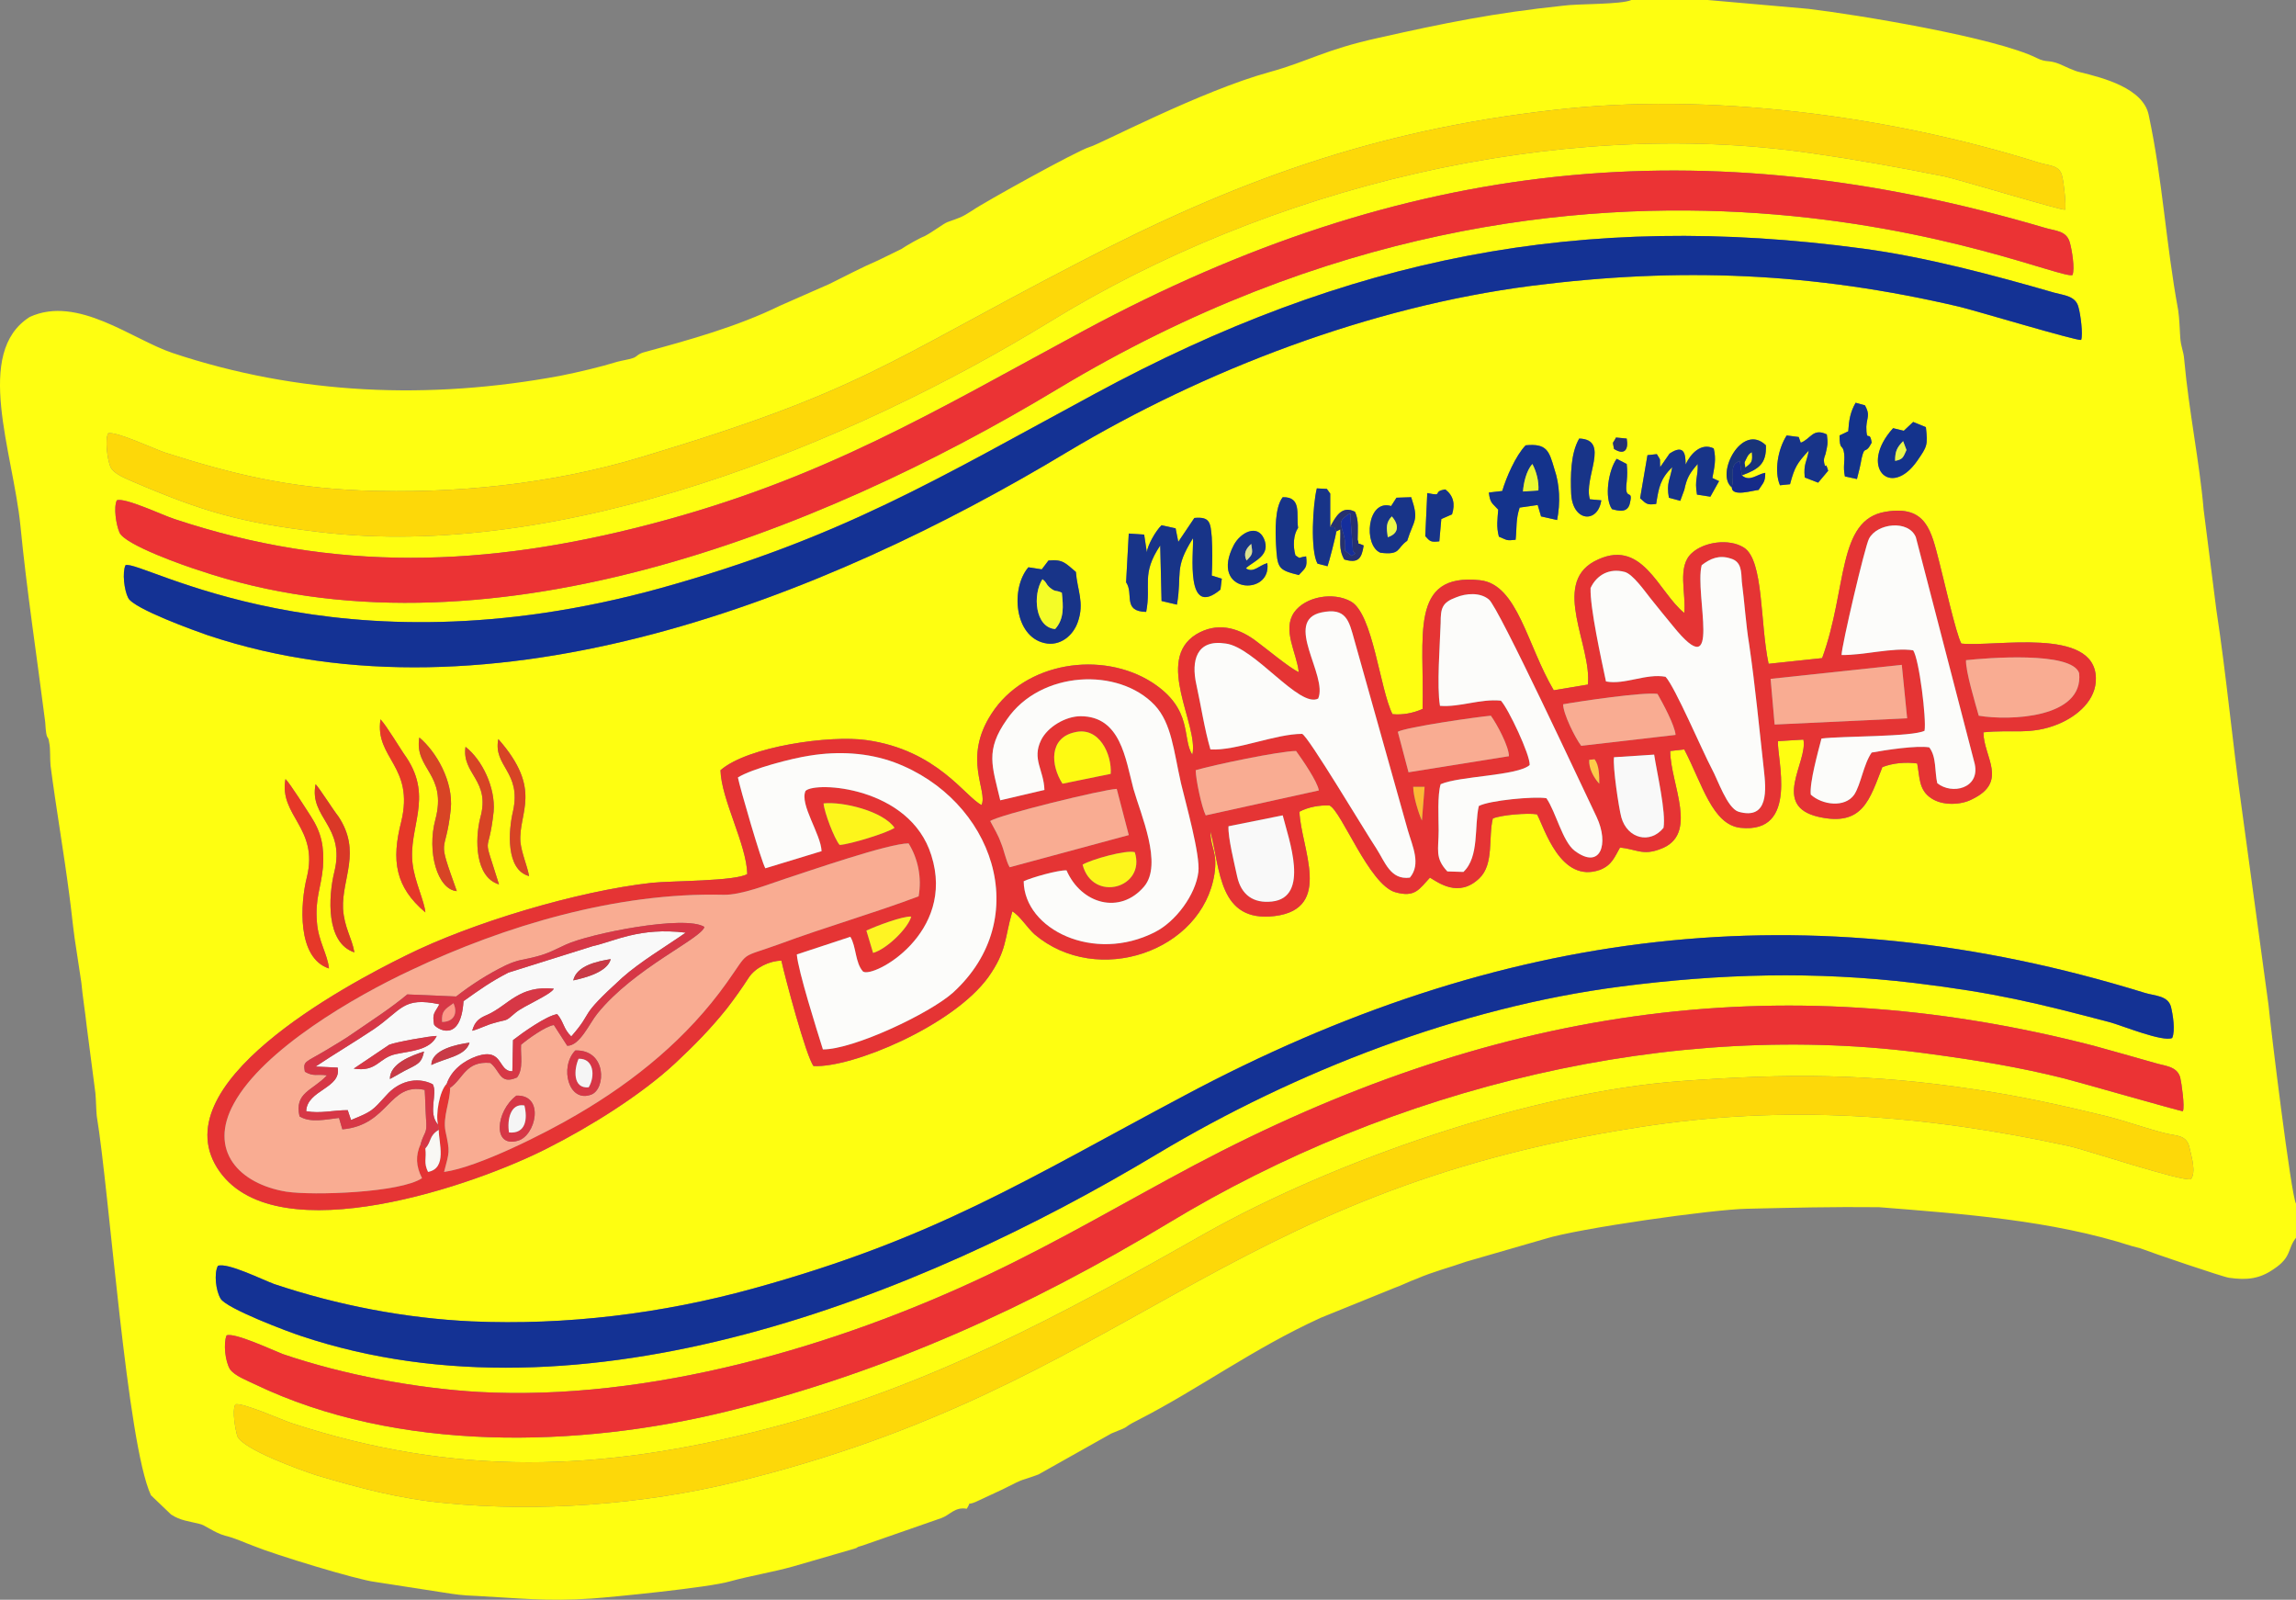 <?xml version="1.0" encoding="UTF-8"?> <svg xmlns="http://www.w3.org/2000/svg" xmlns:xlink="http://www.w3.org/1999/xlink" xmlns:xodm="http://www.corel.com/coreldraw/odm/2003" xml:space="preserve" width="443.589mm" height="309.043mm" version="1.1" style="shape-rendering:geometricPrecision; text-rendering:geometricPrecision; image-rendering:optimizeQuality; fill-rule:evenodd; clip-rule:evenodd" viewBox="0 0 9970.9 6946.62"><rect x="0" y="0" width="9970.9" height="6946.62" fill="#808080" stroke="none"/> <defs> <style type="text/css"> .fil4 {fill:#143294} .fil10 {fill:#14338C} .fil24 {fill:#152E9C} .fil20 {fill:#162B89} .fil9 {fill:#183488} .fil17 {fill:#193479} .fil19 {fill:#263170} .fil23 {fill:#C93A46} .fil8 {fill:#D73746} .fil14 {fill:#D84425} .fil13 {fill:#DA3827} .fil30 {fill:#DBE390} .fil1 {fill:#E53434} .fil11 {fill:#E63828} .fil3 {fill:#EB3334} .fil25 {fill:#EBF930} .fil28 {fill:#EBFA48} .fil16 {fill:#F4FC27} .fil22 {fill:whitesmoke} .fil5 {fill:#F9AC92} .fil21 {fill:#F9F8F4} .fil7 {fill:#F9F9F9} .fil6 {fill:#FCFCFA} .fil26 {fill:#FDB835} .fil2 {fill:#FDD809} .fil15 {fill:#FDF51B} .fil27 {fill:#FE9988} .fil29 {fill:#FECB49} .fil18 {fill:#FEF423} .fil12 {fill:#FEFA12} .fil0 {fill:#FEFE11} </style> </defs> <g id="Camada_x0020_1">  <g id="_2775054591520"> <path class="fil0" d="M1021.73 6098.48c26.16,-11.27 203.46,67.61 244.15,81.13 709.19,232.13 1339.91,214.1 2072.35,22.53 694.66,-180.29 1270.15,-491.3 1889.24,-842.88 566.77,-320.03 1424.19,-617.51 2072.35,-664.84 459.23,-33.81 816.73,-33.81 1275.96,36.06 188.92,27.04 380.75,69.86 566.77,114.94 90.1,22.54 174.39,54.09 264.49,76.63 49.41,11.27 90.1,6.76 101.73,63.1 8.72,40.57 29.07,103.67 5.81,135.22 -40.69,11.27 -450.51,-126.2 -531.89,-144.24 -624.9,-135.22 -1223.64,-182.55 -1865.99,-81.13 -1834.01,283.97 -2214.76,1124.59 -3926.7,1541.52 -398.19,96.91 -851.61,130.72 -1258.52,90.15 -194.74,-18.03 -372.04,-65.36 -560.96,-121.7 -55.22,-18.03 -316.81,-110.43 -340.06,-169.02 -8.72,-31.55 -23.25,-108.18 -8.72,-137.47zm4615.55 -3806.48c-20.34,29.3 -23.25,78.88 -11.63,119.45 26.16,18.03 8.72,9.02 46.5,4.51 5.82,49.58 -2.91,49.58 -31.97,81.13 -90.1,-22.53 -93.01,-29.3 -98.82,-132.97 -2.91,-58.6 -5.81,-160.01 29.07,-205.09 84.29,-2.25 58.13,76.63 66.85,132.97zm284.84 76.63c-8.72,56.34 -23.25,78.88 -84.29,60.85 -26.16,-45.07 -14.53,-81.13 -17.44,-130.71l-17.44 9.01c0,13.52 -31.97,135.22 -37.79,151l-43.6 -11.27c-31.97,-56.34 -20.34,-259.17 -2.91,-326.78l43.6 2.25 14.53 20.28 0 144.24c23.25,-42.82 49.41,-94.66 107.54,-65.36 17.44,36.06 11.63,78.88 11.63,121.7 11.63,27.05 -14.53,6.76 26.16,24.79zm206.36 -209.59c34.88,103.67 11.63,96.91 -17.44,189.31 -46.5,31.55 -26.16,63.1 -116.26,51.83 -75.57,-31.55 -58.13,-234.38 46.5,-202.83l23.25 -36.06 63.94 -2.25zm61.04 169.03l8.72 -187.06c75.57,15.78 17.44,-6.76 78.47,-15.77 34.88,27.04 43.6,63.1 29.06,108.17l-46.5 20.28 -8.72 96.91c-37.79,4.5 -40.69,0 -61.04,-22.54zm-1145.17 281.71l-5.82 -241.14c-84.29,126.21 -37.79,169.03 -61.04,288.47 -104.63,-2.25 -52.32,-78.88 -87.19,-128.46l11.63 -211.84 66.85 4.51 11.63 76.62c2.91,-29.3 37.79,-92.4 63.94,-117.19l61.03 13.52 11.63 58.6 69.76 -103.67c69.76,-6.76 69.76,22.54 75.57,83.39 2.91,54.09 2.91,108.18 0,166.77l43.6 13.52 -5.81 47.32c-154.05,128.46 -116.26,-157.76 -119.17,-223.11 -84.29,132.97 -46.5,151 -69.76,288.47l-66.85 -15.78zm2534.48 -579.2c31.97,-22.54 31.97,-29.3 29.07,-67.61 -2.91,4.5 -11.63,2.25 -23.26,27.04 -14.53,27.04 -5.81,18.03 -5.81,40.57zm-209.27 117.19c-11.63,-67.61 5.81,-76.63 2.91,-132.97 -34.88,40.57 -46.5,58.6 -58.13,112.69l-17.44 47.32 -49.41 -13.52c-11.63,-65.35 5.81,-78.88 14.53,-132.97 -52.31,51.84 -58.13,87.9 -69.76,160.02 -37.79,4.5 -40.69,2.25 -69.76,-24.79l31.97 -187.06 40.69 -4.51c20.34,33.8 11.63,13.52 14.53,56.34l40.69 -58.6c63.94,-42.82 69.76,2.25 69.76,47.33 20.35,-45.07 66.85,-96.91 122.07,-69.86 11.63,47.33 2.91,81.13 -5.81,128.46l29.07 13.52 -37.79 67.61 -58.13 -9.02zm299.37 -214.1c2.91,81.13 -31.97,103.67 -104.63,130.71 34.88,29.3 63.94,-4.51 101.73,-11.27 0,40.57 -8.72,42.82 -29.07,74.37 -26.16,2.25 -116.26,31.55 -116.26,-11.27 -72.66,-56.34 43.6,-283.97 148.23,-182.55zm61.04 173.53c-26.16,-60.85 -8.72,-157.76 29.07,-216.35l52.31 6.76 8.72 24.79c43.6,-15.78 52.32,-65.36 113.35,-36.06 5.82,40.57 2.91,47.33 -5.81,85.64 -5.82,15.77 -8.72,22.54 -5.82,38.31 8.72,36.06 2.91,-15.77 17.44,33.81l-43.6 51.84 -58.13 -22.54c-5.82,-60.85 8.72,-65.36 17.44,-117.19 -49.41,54.09 -61.04,69.86 -81.39,146.49l-43.6 4.51zm-6746.03 3691.54c34.87,-13.52 197.64,63.1 244.15,81.13 264.49,90.15 578.4,148.74 851.61,164.52 738.26,40.57 1552.08,-196.07 2211.86,-509.33 313.91,-148.74 590.02,-313.26 895.21,-475.53 1273.05,-673.85 2519.95,-876.68 3906.36,-518.35 90.1,24.79 177.29,49.58 264.49,74.37 43.6,13.52 95.92,13.52 110.44,63.1 5.82,24.79 20.35,126.2 11.63,146.49 -5.82,2.25 -459.23,-128.46 -514.46,-141.98 -197.64,-49.58 -377.85,-78.88 -578.4,-105.92 -1127.73,-157.76 -2342.65,146.49 -3310.52,732.45 -604.56,365.1 -1229.46,649.06 -1915.39,818.09 -648.15,160.01 -1435.82,180.29 -2054.91,-117.19 -31.97,-15.77 -87.2,-36.06 -107.54,-65.36 -20.34,-33.8 -29.06,-110.43 -14.53,-146.49zm-37.79 -302c40.69,-15.77 194.73,60.85 244.15,78.88 276.12,92.4 569.68,148.74 857.42,162.27 409.82,18.03 828.36,-33.8 1220.74,-141.98 793.48,-218.61 1182.95,-471.02 1874.7,-838.37 1368.97,-730.2 2705.97,-899.22 4170.85,-446.23 43.6,13.52 98.82,11.27 113.35,58.6 8.72,33.81 20.34,105.92 5.82,137.47 -40.69,18.03 -212.18,-51.83 -267.4,-67.61 -325.53,-85.64 -499.92,-128.46 -851.61,-171.28 -433.07,-51.84 -845.8,-40.57 -1278.87,15.77 -694.66,90.15 -1409.66,367.35 -2008.4,725.69 -1043.44,626.53 -2496.7,1201.21 -3720.34,791.05 -49.41,-15.78 -325.53,-119.45 -348.78,-162.27 -20.34,-33.81 -29.07,-108.18 -11.63,-141.99zm523.17 -1951.69c101.73,153.25 14.53,268.19 20.35,401.15 5.81,83.39 37.78,123.95 49.41,189.31 -124.98,-40.57 -113.35,-243.4 -87.19,-349.32 49.41,-200.58 -110.45,-234.38 -81.38,-380.87 17.44,18.03 75.57,110.43 98.82,139.73zm-66.85 220.86c-8.72,92.4 -34.88,135.22 -26.16,238.89 5.82,81.13 46.5,139.73 52.32,200.58 -139.51,-45.07 -124.98,-281.71 -95.92,-396.65 52.31,-214.1 -122.07,-265.94 -93.01,-425.95 20.34,20.28 90.1,130.71 110.44,162.27 46.5,72.12 58.13,132.97 52.32,220.86zm619.09 -522.86c72.66,56.34 130.79,178.04 122.07,281.71 -23.25,211.85 -52.31,72.12 23.25,315.52 -104.63,-31.55 -104.63,-196.07 -81.38,-288.47 46.5,-164.52 -81.38,-189.31 -63.94,-308.76zm-200.55 -40.57c72.66,60.85 148.23,189.31 136.61,311.01 -23.25,214.1 -63.94,103.67 26.16,356.08 -84.29,-6.76 -130.79,-171.28 -93.01,-311.01 52.32,-198.32 -93,-218.61 -69.76,-356.08zm342.97 6.76c194.74,220.86 87.2,317.77 95.92,446.23 5.81,51.84 29.07,101.42 37.78,148.74 -101.73,-27.04 -90.1,-196.07 -69.76,-281.71 37.79,-171.28 -87.2,-193.82 -63.94,-313.26zm-511.55 -85.64c29.06,31.55 84.29,126.21 113.35,166.77 116.26,175.79 5.82,304.25 26.16,462 8.72,74.37 52.32,164.52 55.22,209.6 -130.79,-110.43 -148.23,-225.37 -104.63,-394.4 58.13,-241.14 -116.26,-274.95 -90.1,-443.98zm2900.7 -689.63c63.94,-6.76 75.57,13.52 119.17,49.58 5.82,78.88 37.79,132.97 8.72,216.35 -20.34,60.85 -78.47,108.18 -145.32,92.4 -130.79,-29.3 -148.23,-236.63 -69.76,-329.03l58.13 9.01 29.06 -38.31zm3359.94 423.69c110.45,-301.99 63.94,-601.73 276.12,-635.54 177.3,-29.3 197.64,83.39 232.52,218.61 17.44,65.36 72.66,313.26 95.91,353.83 145.33,15.78 578.4,-74.37 584.21,148.75 2.9,96.91 -81.38,166.77 -162.77,200.58 -119.16,49.58 -203.45,22.54 -325.53,36.06 0,105.92 110.45,214.1 -49.41,290.73 -46.5,24.79 -127.89,29.3 -177.3,-4.51 -55.22,-36.06 -49.41,-92.4 -61.03,-151 -49.41,-6.76 -104.63,-2.25 -151.14,15.78 -55.23,139.73 -84.29,259.17 -276.12,216.35 -209.27,-47.32 -46.5,-238.89 -66.85,-335.8l-110.44 6.76c-5.82,72.12 93.01,403.41 -162.76,376.36 -122.07,-13.52 -165.67,-189.31 -244.15,-340.31l-61.04 6.76c0,141.98 127.89,365.1 -43.6,425.95 -75.57,29.3 -104.63,0 -174.39,-6.76 -23.25,40.57 -34.88,76.63 -87.19,96.91 -171.49,60.85 -241.24,-182.55 -273.21,-241.14 -40.69,-6.76 -154.05,2.25 -191.83,18.03 -20.34,78.88 5.81,198.32 -58.13,259.17 -90.1,87.9 -180.2,18.03 -215.08,-2.25 -46.5,49.58 -63.94,87.89 -151.14,63.1 -113.35,-33.8 -232.52,-351.57 -284.84,-376.36 -43.6,-2.25 -93.01,6.76 -130.79,27.05 5.81,155.5 148.23,421.44 -107.54,452.99 -244.15,29.3 -235.43,-202.83 -279.03,-367.35 0,72.12 31.97,87.9 17.44,184.8 -52.31,335.8 -508.64,493.56 -781.86,261.43 -31.97,-29.3 -63.94,-81.14 -95.92,-99.16 -34.87,121.7 -23.25,171.28 -104.63,286.22 -154.04,211.85 -592.93,394.4 -758.6,385.38 -31.97,-40.57 -124.98,-389.88 -139.51,-457.5 -49.41,0 -113.36,29.3 -142.42,74.37 -29.07,45.07 -61.04,90.15 -95.92,135.22 -72.66,90.15 -139.51,157.76 -223.8,236.64 -148.23,137.47 -369.13,274.95 -552.24,367.35 -311,160.01 -1168.42,457.5 -1424.19,103.67 -270.31,-376.36 546.42,-811.33 808.01,-939.79 284.84,-141.98 744.07,-279.46 1066.69,-315.52 87.19,-9.01 366.22,-6.76 415.63,-38.31 -2.91,-128.46 -113.36,-324.53 -116.26,-450.74 119.17,-103.67 476.67,-153.25 633.62,-130.71 308.09,42.82 430.17,247.91 499.92,281.71 29.06,-60.85 -84.29,-200.58 43.6,-396.65 145.33,-225.37 479.57,-274.95 697.57,-135.22 180.2,117.19 127.89,243.4 174.39,313.26 29.07,-128.46 -165.67,-410.17 17.44,-522.86 87.19,-51.83 174.39,-31.55 252.87,24.79 43.6,31.55 154.05,123.95 191.83,139.73 -8.72,-83.39 -72.66,-182.55 -20.34,-259.18 49.41,-69.86 171.48,-90.15 247.05,-47.32 95.91,54.09 124.98,378.62 180.2,489.05 43.6,4.51 90.1,-4.51 130.79,-22.54 8.72,-313.26 -61.04,-592.72 249.96,-558.91 162.76,18.03 203.46,281.71 319.72,477.78l148.23 -24.79c17.44,-166.77 -156.95,-432.71 26.16,-534.12 209.27,-112.68 279.03,132.97 392.38,223.11 8.72,-85.64 -31.97,-200.58 31.97,-259.17 52.32,-49.58 162.76,-65.36 226.71,-24.79 87.19,54.09 69.75,329.04 107.54,504.83l232.52 -24.79zm-2409.51 -412.43c20.35,146.49 -255.77,132.97 -145.32,-78.88 29.06,-54.09 101.73,-92.4 130.79,-27.04 31.97,74.37 -46.5,96.91 -78.47,128.46 31.97,22.54 58.13,-13.52 93,-22.54zm1020.19 -313.26c17.44,-58.6 58.13,-153.25 101.73,-198.32 93.01,-9.02 101.73,24.79 124.98,103.67 23.26,67.61 26.16,146.49 11.63,220.86l-69.76 -15.78 -14.53 -49.58 -78.48 11.27c-17.44,54.09 -11.63,85.64 -17.44,139.73 -40.69,4.51 -34.88,2.25 -72.66,-13.52 -11.63,-45.07 -5.82,-74.37 -2.91,-117.19 -26.16,-29.3 -34.88,-27.04 -40.69,-74.37l58.13 -6.76zm476.67 78.88c-34.88,-49.58 -14.53,-171.28 20.35,-218.61l43.6 22.54c2.91,29.3 2.91,45.07 0,76.62 -11.63,90.15 29.06,27.04 14.53,90.15 -8.72,49.58 -52.32,36.06 -78.48,29.3zm-46.5 -38.31c-14.53,101.42 -124.98,94.66 -130.79,-29.3 -2.9,-76.63 -2.9,-173.53 34.88,-238.89 136.6,4.51 17.44,171.28 46.5,263.69l49.41 4.5zm63.94 -272.69l46.5 4.5c8.72,47.33 -8.72,74.37 -55.23,45.08 -5.81,-38.31 -8.72,-15.77 8.72,-49.58zm1008.56 -27.05c2.91,-47.33 8.72,-83.38 31.97,-123.95l40.69 11.27c23.25,42.82 8.72,49.58 5.81,92.4 0,76.63 14.53,9.02 23.26,69.87 -29.07,56.34 -29.07,6.76 -43.6,67.61 -5.81,33.81 -11.63,56.34 -20.34,90.15l-52.32 -11.27c-8.72,-42.82 0,-60.85 -2.91,-96.91 -5.81,-49.58 -20.34,-9.01 -20.34,-81.13l37.79 -18.03zm281.93 -40.57l55.23 22.54c8.72,78.88 5.81,83.39 -37.79,146.49 -116.26,166.77 -255.77,24.79 -104.63,-141.98l46.5 11.27 40.69 -38.32zm-7763.31 622.02c66.85,-27.05 901.02,493.55 2325.21,99.16 784.76,-218.61 1194.58,-471.02 1883.42,-842.88 1098.66,-594.97 2115.95,-795.55 3336.68,-631.03 270.3,36.06 566.77,114.94 831.26,191.56 40.69,11.27 93.01,13.52 104.63,63.1 8.72,29.3 20.34,117.19 11.63,141.98 -20.34,4.51 -462.14,-128.46 -528.99,-144.24 -633.62,-148.74 -1214.92,-173.53 -1863.08,-90.15 -694.65,90.15 -1412.56,362.85 -2011.31,721.18 -1052.16,633.29 -2496.69,1207.97 -3731.97,795.55 -52.31,-18.03 -322.62,-114.94 -345.88,-162.27 -17.44,-33.81 -26.16,-110.43 -11.63,-141.98zm-37.79 -281.71c34.88,-13.52 200.55,65.36 249.96,81.13 697.56,232.13 1351.53,209.59 2066.53,22.54 749.88,-196.07 1223.64,-484.54 1883.42,-840.63 1395.13,-750.48 2691.44,-883.44 4173.76,-446.23 43.6,13.52 93.01,11.27 107.54,63.1 8.72,29.3 23.25,114.94 11.63,141.98 -90.1,29.3 -2072.35,-910.49 -4409.19,495.81 -1043.44,628.78 -2502.51,1201.22 -3726.16,786.54 -58.13,-18.03 -322.62,-110.43 -345.88,-164.52 -14.53,-33.8 -26.16,-108.18 -11.63,-139.73zm-37.79 -290.72c31.97,-11.27 200.55,67.61 247.05,83.38 296.47,94.66 531.89,151 851.61,164.52 404.01,15.78 825.45,-27.04 1214.93,-144.24 967.87,-290.72 1060.88,-410.17 1892.14,-840.62 685.94,-358.34 1293.4,-579.2 2069.44,-667.09 671.4,-78.88 1453.26,22.54 2107.22,227.62 46.5,15.77 95.92,9.01 104.63,65.35 5.82,20.28 17.44,123.95 11.63,139.73 -14.53,4.5 -459.23,-130.71 -523.18,-144.24 -203.45,-40.57 -377.85,-72.12 -581.3,-101.42 -1107.38,-160.02 -2360.09,150.99 -3304.71,732.45 -871.96,534.12 -2121.76,1041.2 -3173.92,912.74 -340.06,-40.57 -502.83,-87.9 -808.01,-218.61 -29.06,-13.52 -87.2,-33.81 -98.82,-67.61 -11.62,-31.55 -23.25,-112.69 -8.72,-141.98zm-380.75 401.15c27.49,282.47 71.72,569.69 107.54,851.89 5.82,94.66 11.63,47.33 17.44,90.15 5.82,24.79 2.91,72.12 5.82,99.16 24.3,187.33 57.54,376.3 81.38,561.17 8.72,63.1 14.53,126.21 23.26,189.31l29.06 191.56c5.82,63.1 17.44,132.97 23.25,189.31l37.79 290.73c2.91,31.55 2.91,65.36 5.81,99.16 55.36,333.85 130.84,1422.18 235.43,1647.44l87.2 83.39c40.69,27.04 78.47,29.3 122.07,40.57 26.16,4.5 63.94,38.31 113.35,51.83 46.5,11.27 81.38,29.3 124.98,45.07 87.2,36.06 447.61,146.49 526.08,155.51l290.66 45.07c58.13,9.01 84.29,13.52 151.14,15.77 171.49,9.01 305.18,24.79 499.92,11.27 93.01,-6.76 505.74,-47.33 598.74,-74.37 90.1,-24.79 188.92,-40.57 276.12,-65.36l264.49 -76.63c23.25,-6.76 0,-4.5 34.88,-13.52l342.97 -119.44c37.79,-13.52 58.13,-49.58 110.44,-40.57 23.25,-38.31 -5.81,-11.27 37.79,-29.3l116.26 -54.09c110.45,-56.34 72.66,-33.8 156.95,-65.36l316.81 -178.04c101.73,-40.57 31.97,-15.77 116.26,-58.6 264.49,-135.22 497.02,-308.76 793.48,-443.98l316.81 -128.46c37.78,-13.52 66.85,-29.3 98.82,-40.57 72.66,-31.55 145.33,-49.58 215.08,-74.37l342.97 -99.16c142.42,-45.08 729.54,-128.46 877.77,-130.72 194.73,-4.51 374.94,-9.01 572.58,-6.76 363.71,28.93 750.94,56.67 1098.66,169.03 8.72,2.25 26.16,6.76 34.88,9.02 52.53,20.36 360.7,125.19 386.57,128.46 78.47,11.27 133.7,4.51 194.73,-38.31 78.48,-51.84 58.13,-87.89 95.92,-135.22l0 -148.74c-20.35,-29.3 -110.45,-766.25 -119.17,-860.91l-116.26 -854.15c-40.69,-288.47 -66.85,-579.2 -110.45,-863.16l-55.22 -434.96c-17.44,-205.09 -63.94,-425.95 -84.29,-651.32 -2.91,-40.57 -14.53,-51.84 -17.44,-99.16 -2.9,-40.57 -2.9,-74.37 -8.72,-114.94 -55.22,-301.99 -66.85,-561.17 -127.89,-847.38 -23.25,-117.19 -197.64,-162.27 -299.37,-187.06 -23.25,-4.5 -63.94,-24.79 -90.1,-36.06 -46.5,-18.03 -55.22,-4.51 -95.91,-24.79 -180.2,-90.15 -784.76,-189.31 -994.03,-214.1l-435.98 -38.31 -5.81 0 -325.53 0c-43.6,20.28 -235.43,15.77 -296.46,24.79 -299.37,31.55 -511.55,74.37 -802.2,139.73 -235.43,51.84 -302.28,101.42 -473.76,148.74 -296.46,81.13 -741.16,315.52 -778.95,324.53 -55.22,15.78 -467.95,245.65 -508.64,274.95 -52.31,33.8 -55.22,31.55 -110.44,51.83 -17.44,6.76 -63.94,42.82 -98.82,60.85 -23.25,9.02 -78.47,40.57 -101.73,56.34l-101.73 49.58c-63.94,27.04 -145.33,69.86 -209.27,101.42l-215.08 94.66c-188.92,92.4 -395.29,148.74 -592.93,202.83 -29.07,9.01 -26.16,18.03 -46.5,24.79 -20.35,6.76 -40.69,9.02 -66.85,15.77 -72.66,22.54 -168.58,45.07 -247.05,60.85 -569.68,105.92 -1139.35,83.39 -1685.78,-99.16 -174.39,-58.6 -411.61,-251.65 -619.38,-156.14 -244.43,155.09 -72.78,584.65 -40.4,906.62z"></path> <path class="fil1" d="M3791.64 4137.77l-29.06 -96.91c43.6,-20.28 156.95,-63.1 194.74,-60.85 -14.53,51.84 -107.54,141.98 -165.67,157.76zm-1836.92 585.96l-14.53 -18.03c-31.97,31.55 -49.41,135.22 -37.79,178.04l2.91 22.54c0,56.34 37.79,166.77 -46.5,182.55 -20.34,-42.82 -5.81,-56.34 -11.63,-101.42l-20.34 -20.28c-23.25,51.83 -20.35,96.91 5.81,148.74 -93.01,63.1 -470.86,76.62 -590.02,58.6 -203.46,-33.8 -340.06,-178.04 -226.71,-383.13 127.89,-234.38 523.17,-464.26 770.23,-579.2 404.01,-191.56 892.3,-338.05 1354.44,-326.78 78.47,2.25 194.74,-45.07 270.3,-69.86 104.64,-33.81 447.61,-153.25 534.8,-153.25 40.69,65.36 58.13,148.74 43.6,229.88 -197.64,74.37 -404.01,132.97 -604.55,207.34 -180.2,65.36 -124.98,22.54 -229.62,169.03 -168.58,236.64 -395.29,423.69 -651.06,572.44 -133.7,78.88 -427.26,227.62 -575.49,247.91 23.25,-90.15 26.16,-83.39 5.81,-178.04 -11.63,-63.1 20.34,-126.21 20.34,-187.06zm2746.66 -969.08c37.79,-22.54 188.92,-65.36 226.71,-54.09 49.41,155.5 -183.11,220.86 -226.71,54.09zm869.05 -214.1c26.16,103.67 119.17,356.08 -46.5,374.11 -81.38,9.02 -133.7,-29.3 -151.14,-108.18 -11.63,-54.09 -40.69,-171.28 -37.79,-218.61l235.43 -47.33zm-1270.15 24.79c37.79,-27.05 491.2,-137.47 549.33,-139.73l52.32 200.58 -517.36 139.73c-17.44,-31.55 -23.25,-72.12 -37.79,-105.92 -11.63,-33.8 -29.07,-60.85 -46.5,-94.65zm-653.97 103.67c-23.25,-27.05 -66.85,-141.98 -69.76,-180.29 84.29,-9.02 258.68,33.8 308.09,105.92 -31.97,22.54 -194.74,72.12 -238.33,74.37zm2528.67 -105.92c-14.53,-31.55 -37.79,-105.92 -37.79,-146.49l49.41 0 -11.63 146.49zm-982.4 -218.61c75.57,-22.54 366.22,-83.39 435.98,-83.39 26.16,36.06 93.01,132.97 98.82,171.28l-491.2 108.18c-17.44,-33.8 -43.6,-157.76 -43.6,-196.07zm-1988.06 31.55c61.04,-38.31 235.43,-83.39 311,-94.65 124.98,-20.28 252.87,-13.52 369.13,29.3 427.26,160.01 610.37,676.11 252.87,1000.64 -101.73,90.15 -430.16,245.65 -563.87,245.65 -26.16,-83.39 -107.54,-340.31 -113.36,-412.43l232.52 -76.62c26.16,42.82 20.35,112.68 55.22,151 46.5,29.3 404.01,-166.77 296.47,-504.83 -93.01,-299.74 -505.74,-322.28 -546.43,-279.46 -26.16,58.6 66.85,187.06 69.76,261.43l-244.15 74.37c-17.44,-29.3 -110.45,-349.32 -119.17,-394.4zm3979.02 -99.16c11.63,76.62 52.32,250.16 40.69,317.77 -58.13,72.12 -156.95,47.33 -183.11,-45.07 -11.63,-42.82 -37.79,-220.86 -31.97,-261.43l174.39 -11.27zm-258.68 20.28c20.35,27.05 20.35,72.12 20.35,105.92 -23.25,-24.79 -46.5,-67.61 -43.6,-103.67l23.25 -2.25zm-2310.68 105.92c-52.32,-81.13 -58.13,-198.32 52.32,-223.11 107.54,-27.05 162.77,96.91 156.95,180.29l-209.27 42.82zm1456.17 -225.37c34.88,-20.28 348.78,-65.36 404.01,-69.86 26.16,36.06 78.48,132.97 78.48,175.79l-435.98 69.86 -46.5 -175.79zm-1726.47 297.49c-34.88,-148.74 -66.85,-216.35 29.06,-351.58 145.33,-211.85 485.39,-227.62 642.34,-60.85 72.66,78.88 81.38,196.07 113.35,338.05 20.34,85.64 84.29,311.01 75.57,385.38 -11.63,99.16 -98.82,216.36 -188.92,261.43 -264.49,135.22 -566.77,-11.27 -569.68,-220.86 31.97,-15.78 151.14,-49.58 186.02,-47.33 63.94,146.49 232.52,193.82 337.16,69.87 81.38,-96.91 -14.53,-311.01 -46.5,-423.69 -34.88,-130.71 -55.22,-315.52 -229.62,-315.52 -63.94,0 -142.42,45.07 -171.49,103.67 -40.69,83.39 11.63,128.46 14.53,216.35l-191.83 45.07zm2444.38 -416.93c75.57,-13.52 348.78,-54.09 409.82,-45.07 23.25,40.57 75.57,137.48 78.48,178.04l-409.82 47.33c-26.16,-33.8 -78.48,-139.73 -78.48,-180.29zm-534.8 6.76c-14.53,-85.64 0,-265.94 2.91,-360.59 0,-63.1 5.82,-87.9 66.85,-110.43 43.6,-18.03 104.63,-22.54 142.42,9.01 40.69,29.3 415.63,836.12 467.95,944.3 55.23,117.19 17.44,232.13 -95.92,146.49 -52.32,-40.57 -81.38,-169.03 -122.07,-227.62 -52.32,-9.01 -247.05,9.02 -293.56,33.81 -20.35,87.89 2.91,220.86 -66.85,286.22l-69.76 -2.25c-55.22,-58.6 -37.79,-94.66 -37.79,-178.04 0,-56.34 -5.81,-153.25 8.72,-200.58 81.38,-36.06 334.25,-36.06 386.57,-83.39 2.91,-42.82 -93.01,-245.65 -124.98,-279.46 -90.1,-9.02 -177.3,29.3 -264.49,22.54zm2005.5 -178.04l23.25 232.13 -575.49 27.04 -17.44 -198.32 569.68 -60.85zm279.03 -20.28c84.29,-9.02 459.23,-40.57 491.2,56.34 20.34,196.07 -302.28,207.34 -435.98,184.8 -14.53,-51.84 -58.13,-196.07 -55.22,-241.14zm-540.61 -22.54c0,-38.31 101.73,-473.27 119.17,-504.82 34.88,-67.61 171.48,-83.39 203.46,-6.76l255.77 984.86c23.25,105.92 -98.82,135.22 -162.76,83.39 -11.63,-49.58 -2.91,-114.94 -34.88,-155.5 -55.22,-9.02 -188.92,11.27 -249.96,22.54 -34.88,49.58 -46.5,137.47 -75.57,182.55 -40.69,58.6 -139.51,45.07 -188.92,0 -5.81,-51.83 31.97,-187.06 46.5,-243.4 87.19,-11.27 395.29,-6.76 447.6,-33.8 8.72,-49.58 -23.25,-311.01 -49.41,-349.32 -87.2,-13.52 -217.99,22.54 -311,20.28zm-2020.03 840.63c-52.32,-78.88 -296.47,-489.05 -322.62,-498.06 -116.26,0 -287.75,74.37 -398.19,67.61 -26.16,-90.15 -40.69,-189.31 -61.04,-281.71 -23.25,-103.67 0,-198.32 127.89,-178.04 124.98,15.77 319.72,281.71 401.1,238.89 43.6,-99.16 -154.05,-338.05 14.53,-374.11 107.54,-22.54 119.17,36.06 142.42,119.44l232.52 827.1c20.35,69.87 58.13,146.49 8.72,205.09 -84.29,11.27 -107.54,-67.61 -145.33,-126.21zm1412.57 -1230.51c37.79,-29.3 75.57,-45.07 124.98,-29.3 49.41,13.52 46.5,58.6 49.41,101.42 11.63,87.89 17.44,184.8 31.97,272.7 26.16,178.04 43.6,365.1 63.94,545.39 8.72,78.88 23.25,218.61 -110.45,180.29 -49.41,-15.78 -90.1,-139.73 -116.26,-187.06 -40.69,-76.63 -159.86,-356.08 -200.55,-398.9 -84.29,-15.78 -177.3,36.06 -258.68,20.28 -20.34,-96.91 -69.76,-320.02 -66.85,-405.66 26.16,-56.34 81.38,-87.9 148.23,-69.87 34.88,9.02 87.2,83.39 110.45,112.68 31.97,40.57 63.94,78.88 98.82,121.7 217.99,270.44 93.01,-137.47 124.98,-263.68zm523.17 403.41l-232.52 24.79c-37.79,-175.79 -20.35,-450.74 -107.54,-504.82 -63.94,-40.57 -174.39,-24.79 -226.71,24.79 -63.94,58.6 -23.25,173.53 -31.97,259.17 -113.35,-90.15 -183.11,-335.8 -392.38,-223.11 -183.11,101.42 -8.72,367.35 -26.16,534.12l-148.23 24.79c-116.26,-196.07 -156.95,-459.75 -319.72,-477.78 -311,-33.8 -241.24,245.65 -249.96,558.92 -40.69,18.03 -87.2,27.04 -130.79,22.54 -55.22,-110.43 -84.29,-434.96 -180.2,-489.05 -75.57,-42.82 -197.64,-22.54 -247.05,47.33 -52.32,76.62 11.63,175.79 20.35,259.17 -37.79,-15.77 -148.23,-108.18 -191.83,-139.73 -78.48,-56.34 -165.67,-76.62 -252.87,-24.79 -183.11,112.69 11.63,394.4 -17.44,522.86 -46.5,-69.87 5.81,-196.07 -174.39,-313.26 -217.99,-139.73 -552.24,-90.15 -697.56,135.22 -127.89,196.07 -14.53,335.8 -43.6,396.65 -69.76,-33.81 -191.83,-238.89 -499.92,-281.71 -156.95,-22.54 -514.45,27.05 -633.62,130.72 2.91,126.21 113.35,322.28 116.26,450.74 -49.41,31.55 -328.44,29.3 -415.63,38.31 -322.62,36.06 -781.85,173.53 -1066.69,315.51 -261.59,128.46 -1078.32,563.42 -808.01,939.79 255.77,353.83 1113.2,56.34 1424.19,-103.67 183.11,-92.4 404.01,-229.88 552.24,-367.35 84.29,-78.88 151.14,-146.49 223.8,-236.64 34.88,-45.07 66.85,-90.15 95.92,-135.22 29.07,-45.07 93.01,-74.37 142.42,-74.37 14.53,67.61 107.54,416.93 139.51,457.5 165.67,9.01 604.56,-173.53 758.6,-385.38 81.38,-114.94 69.76,-164.52 104.63,-286.22 31.97,18.03 63.94,69.86 95.92,99.16 273.21,232.13 729.54,74.37 781.85,-261.43 14.53,-96.91 -17.44,-112.68 -17.44,-184.8 43.6,164.52 34.88,396.65 279.02,367.35 255.78,-31.55 113.36,-297.49 107.54,-452.99 37.78,-20.28 87.2,-29.3 130.79,-27.05 52.32,24.79 171.49,342.56 284.84,376.37 87.2,24.79 104.63,-13.52 151.14,-63.1 34.88,20.28 124.98,90.15 215.08,2.25 63.94,-60.85 37.79,-180.29 58.13,-259.17 37.79,-15.78 151.14,-24.79 191.83,-18.03 31.97,58.6 101.73,301.99 273.21,241.14 52.32,-20.28 63.94,-56.34 87.2,-96.91 69.76,6.76 98.82,36.06 174.39,6.76 171.49,-60.85 43.6,-283.96 43.6,-425.95l61.04 -6.76c78.48,151 122.07,326.78 244.15,340.31 255.78,27.05 156.95,-304.25 162.77,-376.37l110.45 -6.76c20.34,96.91 -142.42,288.47 66.85,335.8 191.83,42.82 220.9,-76.62 276.12,-216.35 46.5,-18.03 101.73,-22.54 151.14,-15.78 11.63,58.6 5.81,114.94 61.04,151 49.41,33.81 130.79,29.3 177.3,4.51 159.86,-76.63 49.41,-184.8 49.41,-290.73 122.07,-13.52 206.36,13.52 325.53,-36.06 81.38,-33.81 165.67,-103.67 162.76,-200.58 -5.81,-223.11 -438.88,-132.97 -584.21,-148.74 -23.25,-40.57 -78.47,-288.47 -95.92,-353.83 -34.88,-135.22 -55.22,-247.91 -232.52,-218.61 -212.17,33.81 -165.67,333.55 -276.12,635.54z"></path> <path class="fil2" d="M1021.73 6098.48c-14.53,29.3 0,105.92 8.72,137.48 23.25,58.6 284.84,151 340.06,169.03 188.92,56.34 366.22,103.67 560.96,121.7 406.91,40.57 860.33,6.76 1258.52,-90.15 1711.94,-416.93 2092.69,-1257.56 3926.7,-1541.52 642.34,-101.42 1241.08,-54.09 1865.99,81.13 81.38,18.03 491.2,155.51 531.89,144.24 23.25,-31.55 2.91,-94.65 -5.81,-135.22 -11.63,-56.34 -52.32,-51.84 -101.73,-63.1 -90.1,-22.54 -174.39,-54.09 -264.49,-76.62 -186.02,-45.07 -377.85,-87.9 -566.77,-114.94 -459.23,-69.86 -816.73,-69.86 -1275.96,-36.06 -648.15,47.33 -1505.58,344.81 -2072.35,664.84 -619.09,351.58 -1194.58,662.58 -1889.24,842.88 -732.44,191.56 -1363.16,209.59 -2072.35,-22.54 -40.69,-13.52 -217.99,-92.4 -244.15,-81.13z"></path> <path class="fil2" d="M469.5 1881.83c-14.53,29.3 -2.91,110.43 8.72,141.98 11.63,33.81 69.76,54.09 98.82,67.61 305.18,130.71 467.95,178.04 808.01,218.61 1052.16,128.46 2301.96,-378.62 3173.92,-912.74 944.62,-581.45 2197.33,-892.46 3304.71,-732.45 203.46,29.3 377.85,60.85 581.3,101.42 63.94,13.52 508.64,148.74 523.17,144.24 5.81,-15.78 -5.82,-119.45 -11.63,-139.73 -8.72,-56.34 -58.13,-49.58 -104.63,-65.36 -653.97,-205.09 -1435.82,-306.5 -2107.22,-227.62 -776.04,87.9 -1383.5,308.76 -2069.44,667.09 -831.27,430.45 -924.27,549.9 -1892.14,840.63 -389.47,117.19 -810.92,160.01 -1214.92,144.24 -319.72,-13.52 -555.14,-69.87 -851.61,-164.52 -46.5,-15.77 -215.08,-94.65 -247.05,-83.39z"></path> <path class="fil3" d="M507.28 2172.56c-14.53,31.55 -2.91,105.92 11.63,139.73 23.25,54.09 287.75,146.49 345.88,164.52 1223.64,414.68 2682.71,-157.76 3726.16,-786.54 2336.84,-1406.3 4319.08,-466.51 4409.19,-495.81 11.63,-27.05 -2.91,-112.69 -11.63,-141.98 -14.53,-51.83 -63.94,-49.58 -107.54,-63.1 -1482.32,-437.22 -2778.63,-304.25 -4173.76,446.23 -659.78,356.08 -1133.54,644.55 -1883.42,840.62 -715,187.06 -1368.97,209.59 -2066.53,-22.54 -49.41,-15.77 -215.08,-94.65 -249.96,-81.13z"></path> <path class="fil4" d="M545.06 2454.27c-14.53,31.55 -5.81,108.18 11.63,141.98 23.25,47.33 293.56,144.24 345.88,162.27 1235.27,412.42 2679.81,-162.27 3731.97,-795.55 598.74,-358.33 1316.65,-631.03 2011.31,-721.18 648.15,-83.39 1229.46,-58.6 1863.08,90.15 66.85,15.77 508.64,148.74 528.99,144.24 8.72,-24.79 -2.91,-112.68 -11.63,-141.98 -11.63,-49.58 -63.94,-51.83 -104.63,-63.1 -264.49,-76.62 -560.96,-155.5 -831.27,-191.56 -1220.74,-164.52 -2238.02,36.06 -3336.68,631.03 -688.84,371.86 -1098.66,624.27 -1883.42,842.88 -1424.19,394.39 -2258.36,-126.21 -2325.21,-99.16z"></path> <path class="fil4" d="M946.16 5496.74c-17.44,33.8 -8.72,108.18 11.63,141.98 23.25,42.82 299.37,146.49 348.78,162.27 1223.64,410.17 2676.9,-164.52 3720.34,-791.04 598.74,-358.34 1313.75,-635.54 2008.4,-725.69 433.07,-56.34 845.8,-67.61 1278.87,-15.78 351.69,42.82 526.08,85.64 851.61,171.28 55.22,15.78 226.71,85.64 267.4,67.61 14.53,-31.55 2.91,-103.67 -5.81,-137.47 -14.53,-47.33 -69.76,-45.07 -113.35,-58.6 -1464.89,-452.99 -2801.88,-283.96 -4170.85,446.23 -691.75,367.35 -1081.22,619.77 -1874.7,838.37 -392.38,108.18 -810.92,160.01 -1220.74,141.98 -287.75,-13.52 -581.3,-69.86 -857.42,-162.27 -49.41,-18.03 -203.46,-94.65 -244.15,-78.88z"></path> <path class="fil3" d="M983.95 5798.74c-14.53,36.06 -5.81,112.68 14.53,146.49 20.35,29.3 75.57,49.58 107.54,65.36 619.09,297.49 1406.75,277.2 2054.91,117.19 685.94,-169.03 1310.84,-452.99 1915.4,-818.09 967.87,-585.96 2182.79,-890.21 3310.52,-732.45 200.55,27.05 380.75,56.34 578.4,105.92 55.22,13.52 508.64,144.24 514.45,141.98 8.72,-20.28 -5.81,-121.7 -11.63,-146.49 -14.53,-49.58 -66.85,-49.58 -110.45,-63.1 -87.2,-24.79 -174.39,-49.58 -264.49,-74.37 -1386.41,-358.33 -2633.3,-155.5 -3906.36,518.35 -305.18,162.27 -581.3,326.78 -895.21,475.53 -659.78,313.26 -1473.61,549.9 -2211.86,509.33 -273.21,-15.77 -587.12,-74.37 -851.61,-164.52 -46.5,-18.03 -209.27,-94.66 -244.15,-81.13z"></path> <path class="fil5" d="M2242.47 4757.53c124.98,-4.51 84.29,175.79 5.81,196.07 -110.45,31.55 -95.92,-128.46 -5.81,-196.07zm255.78 -196.07c136.6,-4.51 133.7,166.77 69.76,191.56 -98.82,38.31 -139.51,-119.44 -69.76,-191.56zm-671.41 405.66c17.44,-58.6 29.06,-40.57 23.25,-110.43 -2.91,-42.82 -2.91,-85.64 -5.81,-123.95 -156.95,-33.81 -154.05,153.25 -357.5,171.28l-14.53 -49.58c-58.13,6.76 -124.98,22.54 -171.48,-6.76 -23.25,-103.67 55.22,-110.43 119.17,-178.04 -43.6,-6.76 -58.13,6.76 -95.92,-15.77 -8.72,-47.33 0,-38.31 90.1,-92.4 40.69,-24.79 84.29,-49.58 122.07,-76.62 78.47,-54.09 162.76,-108.18 232.52,-166.77l212.18 9.02c66.85,-51.84 136.61,-96.91 215.08,-135.22 58.13,-27.04 75.57,-22.54 133.7,-38.31 52.32,-13.52 78.48,-29.3 127.89,-51.84 101.73,-47.33 517.36,-130.71 601.65,-76.62 -14.53,51.83 -305.18,178.04 -465.04,376.36 -34.88,42.82 -75.57,139.73 -130.79,139.73l-58.13 -90.15c-34.88,4.51 -113.36,60.85 -142.42,85.64 -2.91,45.07 11.63,103.67 -17.44,141.98 -75.57,33.8 -72.66,-29.3 -116.26,-63.1 -107.54,-9.02 -116.26,67.61 -174.39,108.18 0,60.85 -31.97,123.95 -20.34,187.06 20.34,94.65 17.44,87.9 -5.81,178.04 148.23,-20.28 441.79,-169.03 575.49,-247.91 255.77,-148.74 482.48,-335.8 651.06,-572.44 104.63,-146.49 49.41,-103.67 229.62,-169.03 200.55,-74.37 406.91,-132.97 604.55,-207.34 14.53,-81.13 -2.91,-164.52 -43.6,-229.88 -87.2,0 -430.16,119.44 -534.8,153.25 -75.57,24.79 -191.83,72.12 -270.3,69.86 -462.14,-11.27 -950.43,135.22 -1354.44,326.78 -247.05,114.94 -642.34,344.81 -770.23,579.2 -113.35,205.09 23.25,349.32 226.71,383.13 119.17,18.03 497.01,4.51 590.02,-58.6 -26.16,-51.83 -29.07,-96.91 -5.81,-148.74z"></path> <path class="fil6" d="M3204.53 3376.02c8.72,45.07 101.73,365.1 119.17,394.4l244.15 -74.37c-2.91,-74.37 -95.92,-202.83 -69.76,-261.43 40.69,-42.82 453.42,-20.28 546.43,279.46 107.54,338.05 -249.96,534.12 -296.47,504.83 -34.88,-38.31 -29.06,-108.18 -55.22,-151l-232.52 76.62c5.82,72.12 87.2,329.04 113.36,412.43 133.7,0 462.14,-155.51 563.87,-245.65 357.5,-324.53 174.39,-840.62 -252.87,-1000.64 -116.26,-42.82 -244.15,-49.58 -369.13,-29.3 -75.57,11.27 -249.96,56.34 -311,94.65z"></path> <path class="fil6" d="M4343.88 3475.19l191.83 -45.07c-2.91,-87.89 -55.22,-132.97 -14.53,-216.35 29.07,-58.6 107.54,-103.67 171.49,-103.67 174.39,0 194.74,184.8 229.62,315.52 31.97,112.68 127.89,326.78 46.5,423.69 -104.63,123.95 -273.21,76.62 -337.16,-69.87 -34.88,-2.25 -154.05,31.55 -186.02,47.33 2.91,209.59 305.18,356.08 569.68,220.86 90.1,-45.07 177.3,-162.27 188.92,-261.43 8.72,-74.37 -55.23,-299.74 -75.57,-385.38 -31.97,-141.98 -40.69,-259.17 -113.35,-338.05 -156.95,-166.77 -497.02,-151 -642.34,60.85 -95.92,135.22 -63.94,202.83 -29.06,351.58z"></path> <path class="fil6" d="M5724.48 3033.46c-81.38,42.82 -276.12,-223.11 -401.1,-238.89 -127.89,-20.28 -151.14,74.37 -127.89,178.04 20.35,92.4 34.88,191.56 61.04,281.71 110.45,6.76 281.93,-67.61 398.19,-67.61 26.16,9.01 270.31,419.18 322.62,498.06 37.78,58.6 61.04,137.47 145.33,126.21 49.41,-58.6 11.63,-135.22 -8.72,-205.09l-232.52 -827.1c-23.25,-83.39 -34.88,-141.98 -142.42,-119.44 -168.58,36.06 29.06,274.95 -14.53,374.11z"></path> <path class="fil6" d="M7389.91 2454.27c-31.97,126.21 93.01,534.12 -124.98,263.68 -34.88,-42.82 -66.85,-81.13 -98.82,-121.7 -23.25,-29.3 -75.57,-103.67 -110.45,-112.68 -66.85,-18.03 -122.07,13.52 -148.23,69.87 -2.91,85.64 46.5,308.75 66.85,405.66 81.38,15.78 174.39,-36.06 258.68,-20.28 40.69,42.82 159.86,322.28 200.55,398.9 26.16,47.33 66.85,171.28 116.26,187.06 133.7,38.31 119.17,-101.42 110.45,-180.29 -20.34,-180.3 -37.78,-367.35 -63.94,-545.39 -14.53,-87.9 -20.34,-184.8 -31.97,-272.7 -2.91,-42.82 0,-87.89 -49.41,-101.42 -49.41,-15.78 -87.19,0 -124.98,29.3z"></path> <path class="fil6" d="M6253.47 3065.02c87.2,6.76 174.39,-31.55 264.49,-22.54 31.97,33.8 127.89,236.64 124.98,279.46 -52.32,47.33 -305.18,47.33 -386.57,83.39 -14.53,47.33 -8.72,144.24 -8.72,200.58 0,83.39 -17.44,119.44 37.79,178.04l69.76 2.25c69.76,-65.36 46.5,-198.32 66.85,-286.22 46.5,-24.79 241.24,-42.82 293.56,-33.81 40.69,58.6 69.76,187.06 122.07,227.62 113.36,85.64 151.14,-29.3 95.92,-146.49 -52.32,-108.18 -427.26,-915 -467.95,-944.3 -37.79,-31.55 -98.82,-27.04 -142.42,-9.01 -61.04,22.54 -66.85,47.33 -66.85,110.43 -2.91,94.65 -17.44,274.95 -2.91,360.59z"></path> <path class="fil7" d="M1693.14 4685.41c0,-67.61 93.01,-101.42 148.23,-119.44 -8.72,42.82 -20.34,51.84 -61.04,72.12 -29.07,13.52 -61.04,33.81 -87.2,47.33zm180.2 -60.85c0,-67.61 113.35,-90.15 165.67,-96.91 -17.44,58.6 -101.73,65.36 -165.67,96.91zm-337.16 15.77l154.05 -103.67c26.16,-11.27 177.3,-38.31 206.36,-38.31 -29.07,63.1 -116.26,65.36 -177.3,78.88 -75.57,15.78 -81.38,78.88 -183.11,63.1zm514.45 -164.52c11.63,-40.57 29.07,-54.09 66.85,-69.86 90.1,-40.57 136.61,-128.46 287.75,-112.69 -14.53,27.05 -130.79,74.37 -165.67,103.67 -49.41,42.82 -31.97,27.05 -93.01,45.07 -34.88,9.01 -66.85,27.04 -95.92,33.8zm438.88 -218.61c14.53,-65.36 107.54,-83.39 162.77,-92.4 -14.53,56.34 -110.45,81.13 -162.77,92.4zm-587.12 626.53c-11.63,-42.82 5.81,-146.49 37.79,-178.04 20.34,-58.6 72.66,-99.16 130.79,-119.44 116.26,-38.31 90.1,67.61 154.05,65.36l2.91 -135.22c40.69,-31.55 145.33,-105.92 191.83,-112.68 29.07,33.8 26.16,63.1 61.04,96.91 104.63,-119.44 20.35,-72.12 220.9,-254.67 78.47,-69.86 188.92,-135.22 276.12,-196.07 -200.55,-24.79 -311,38.31 -404.01,58.6l-366.22 114.94c-78.48,40.57 -124.98,74.37 -194.74,123.95 -11.63,187.06 -119.17,119.45 -127.89,101.42 -8.72,-49.58 2.91,-49.58 23.25,-87.9 -159.86,-33.8 -162.76,24.79 -284.84,108.18 -84.29,56.34 -168.58,105.92 -252.87,162.27l95.92 4.51c17.44,90.15 -133.7,96.91 -136.61,189.31 61.04,11.27 116.26,-4.51 180.2,-4.51l14.53 42.82c93.01,-38.31 90.1,-38.31 154.05,-108.18 49.41,-56.34 127.89,-83.39 200.55,-47.33 23.25,40.57 -23.25,123.95 23.25,175.79z"></path> <path class="fil6" d="M7997.38 2844.15c93.01,2.25 223.8,-33.8 311,-20.28 26.16,38.31 58.13,299.74 49.41,349.32 -52.32,27.04 -360.41,22.54 -447.6,33.8 -14.53,56.34 -52.32,191.56 -46.5,243.4 49.41,45.07 148.23,58.6 188.92,0 29.06,-45.07 40.69,-132.97 75.57,-182.55 61.04,-11.27 194.74,-31.55 249.96,-22.54 31.97,40.57 23.25,105.92 34.88,155.5 63.94,51.84 186.02,22.54 162.76,-83.39l-255.77 -984.86c-31.97,-76.62 -168.58,-60.85 -203.46,6.76 -17.44,31.55 -119.17,466.51 -119.17,504.82z"></path> <path class="fil8" d="M1919.85 4437.51c-2.91,-47.33 11.63,-54.09 49.41,-81.13 20.34,45.07 0,81.13 -49.41,81.13zm-93.01 529.62l20.34 20.28c29.07,-33.8 14.53,-54.09 58.13,-81.13l-2.91 -22.54c-46.5,-51.84 0,-135.22 -23.25,-175.79 -72.66,-36.06 -151.14,-9.02 -200.55,47.33 -63.94,69.86 -61.04,69.86 -154.05,108.18l-14.53 -42.82c-63.94,0 -119.17,15.77 -180.2,4.51 2.91,-92.4 154.05,-99.16 136.61,-189.31l-95.92 -4.51c84.29,-56.34 168.58,-105.92 252.87,-162.27 122.07,-83.39 124.98,-141.98 284.84,-108.18 -20.34,38.31 -31.97,38.31 -23.25,87.9 8.72,18.03 116.26,85.64 127.89,-101.42 69.76,-49.58 116.26,-83.39 194.74,-123.95l366.22 -114.94c93.01,-20.28 203.46,-83.39 404.01,-58.6 -87.19,60.85 -197.64,126.21 -276.12,196.07 -200.55,182.55 -116.26,135.22 -220.9,254.67 -34.88,-33.8 -31.97,-63.1 -61.04,-96.91 -46.5,6.76 -151.14,81.13 -191.83,112.68l-2.91 135.22c-63.94,2.25 -37.79,-103.67 -154.05,-65.36 -58.13,20.28 -110.45,60.85 -130.79,119.44l14.53 18.03c58.13,-40.57 66.85,-117.19 174.39,-108.18 43.6,33.8 40.69,96.91 116.26,63.1 29.07,-38.31 14.53,-96.91 17.44,-141.98 29.06,-24.79 107.54,-81.13 142.42,-85.64l58.13 90.15c55.22,0 95.92,-96.91 130.79,-139.73 159.86,-198.32 450.51,-324.53 465.04,-376.36 -84.29,-54.09 -499.92,29.3 -601.65,76.62 -49.41,22.54 -75.57,38.31 -127.89,51.84 -58.13,15.77 -75.57,11.27 -133.7,38.31 -78.47,38.31 -148.23,83.39 -215.08,135.22l-212.18 -9.02c-69.76,58.6 -154.05,112.69 -232.52,166.77 -37.79,27.04 -81.38,51.83 -122.07,76.62 -90.1,54.09 -98.82,45.07 -90.1,92.4 37.79,22.54 52.32,9.01 95.92,15.77 -63.94,67.61 -142.42,74.37 -119.17,178.04 46.5,29.3 113.35,13.52 171.48,6.76l14.53 49.58c203.46,-18.03 200.55,-205.09 357.5,-171.28 2.91,38.31 2.91,81.13 5.81,123.95 5.81,69.86 -5.81,51.83 -23.25,110.43z"></path> <polygon class="fil5" points="7689.29,2947.82 7706.72,3146.15 8282.21,3119.1 8258.96,2886.97 "></polygon> <path class="fil5" d="M4300.29 3565.33c17.44,33.8 34.88,60.85 46.5,94.65 14.53,33.81 20.34,74.37 37.79,105.92l517.36 -139.73 -52.32 -200.58c-58.13,2.25 -511.55,112.68 -549.33,139.73z"></path> <path class="fil5" d="M8593.21 3107.84c133.7,22.54 456.32,11.27 435.98,-184.8 -31.97,-96.91 -406.91,-65.36 -491.2,-56.34 -2.91,45.07 40.69,189.31 55.22,241.14z"></path> <path class="fil5" d="M5192.59 3344.47c0,38.31 26.16,162.27 43.6,196.07l491.2 -108.18c-5.81,-38.31 -72.66,-135.22 -98.82,-171.28 -69.76,0 -360.41,60.85 -435.98,83.39z"></path> <path class="fil9" d="M4890.31 2528.64c34.88,49.58 -17.44,126.21 87.2,128.46 23.25,-119.44 -23.25,-162.27 61.04,-288.47l5.81 241.14 66.85 15.78c23.25,-137.48 -14.53,-155.51 69.76,-288.47 2.91,65.36 -34.88,351.58 119.17,223.11l5.81 -47.33 -43.6 -13.52c2.91,-58.6 2.91,-112.68 0,-166.77 -5.81,-60.85 -5.81,-90.15 -75.57,-83.39l-69.76 103.67 -11.63 -58.6 -61.04 -13.52c-26.16,24.79 -61.04,87.89 -63.94,117.19l-11.63 -76.62 -66.85 -4.51 -11.63 211.85z"></path> <path class="fil7" d="M5335.01 3587.87c-2.91,47.33 26.16,164.52 37.79,218.61 17.44,78.88 69.76,117.19 151.14,108.18 165.67,-18.03 72.66,-270.44 46.5,-374.11l-235.43 47.33z"></path> <path class="fil5" d="M6788.26 3058.25c0,40.57 52.32,146.49 78.48,180.29l409.82 -47.33c-2.91,-40.57 -55.23,-137.47 -78.48,-178.04 -61.04,-9.01 -334.25,31.55 -409.82,45.07z"></path> <path class="fil5" d="M6070.36 3177.7l46.5 175.79 435.98 -69.86c0,-42.82 -52.32,-139.73 -78.48,-175.79 -55.22,4.51 -369.13,49.58 -404.01,69.86z"></path> <path class="fil10" d="M6613.87 2134.24c2.91,-38.31 14.53,-90.15 40.69,-119.44 17.44,31.55 29.06,76.62 26.16,114.94l-66.85 4.51zm-90.1 -2.25l-58.13 6.76c5.81,47.33 14.53,45.07 40.69,74.37 -2.91,42.82 -8.72,72.12 2.91,117.19 37.78,15.78 31.97,18.03 72.66,13.52 5.81,-54.09 0,-85.64 17.44,-139.73l78.47 -11.27 14.53 49.58 69.76 15.77c14.53,-74.37 11.63,-153.25 -11.63,-220.86 -23.25,-78.88 -31.97,-112.68 -124.98,-103.67 -43.6,45.07 -84.29,139.73 -101.73,198.32z"></path> <path class="fil7" d="M7009.16 3288.13c-5.81,40.57 20.34,218.61 31.97,261.43 26.16,92.4 124.98,117.19 183.11,45.07 11.63,-67.61 -29.06,-241.14 -40.69,-317.77l-174.39 11.27z"></path> <path class="fil9" d="M4527 2515.12c20.34,15.77 11.63,15.77 29.06,33.8 29.07,24.79 26.16,11.27 55.22,24.79 5.81,56.34 11.63,112.68 -29.06,157.76 -87.2,-6.76 -98.82,-148.74 -55.22,-216.35zm-2.91 -42.82l-58.13 -9.02c-78.47,92.4 -61.04,299.74 69.76,329.04 66.85,15.77 124.98,-31.55 145.33,-92.4 29.06,-83.39 -2.91,-137.47 -8.72,-216.35 -43.6,-36.06 -55.23,-56.34 -119.17,-49.58l-29.06 38.31z"></path> <path class="fil9" d="M7250.4 1969.72l-40.69 58.6c-2.91,-42.82 5.81,-22.54 -14.53,-56.34l-40.69 4.51 -31.97 187.06c29.07,27.05 31.97,29.3 69.76,24.79 11.63,-72.12 17.44,-108.18 69.76,-160.01 -8.72,54.09 -26.16,67.61 -14.53,132.97l49.41 13.52 17.44 -47.33c11.63,-54.09 23.25,-72.12 58.13,-112.68 2.91,56.34 -14.53,65.36 -2.91,132.97l58.13 9.01 37.78 -67.61 -29.06 -13.52c8.72,-47.33 17.44,-81.13 5.81,-128.46 -55.22,-27.05 -101.73,24.79 -122.07,69.86 0,-45.07 -5.81,-90.15 -69.76,-47.33z"></path> <path class="fil11" d="M1847.18 3961.98c-2.91,-45.07 -46.5,-135.22 -55.22,-209.59 -20.34,-157.76 90.1,-286.22 -26.16,-462.01 -29.06,-40.57 -84.29,-135.22 -113.35,-166.77 -26.16,169.03 148.23,202.83 90.1,443.98 -43.6,169.03 -26.16,283.96 104.63,394.39z"></path> <path class="fil11" d="M1428.65 4205.38c-5.81,-60.85 -46.5,-119.44 -52.32,-200.58 -8.72,-103.67 17.44,-146.49 26.16,-238.89 5.81,-87.9 -5.81,-148.74 -52.32,-220.86 -20.35,-31.55 -90.1,-141.98 -110.45,-162.27 -29.06,160.01 145.33,211.85 93.01,425.95 -29.06,114.94 -43.6,351.57 95.92,396.65z"></path> <path class="fil12" d="M4614.19 3403.07l209.27 -42.82c5.81,-83.39 -49.41,-207.34 -156.95,-180.29 -110.45,24.79 -104.63,141.98 -52.32,223.11z"></path> <path class="fil13" d="M1539.09 4135.52c-11.63,-65.36 -43.6,-105.92 -49.41,-189.31 -5.81,-132.97 81.38,-247.91 -20.35,-401.16 -23.25,-29.3 -81.38,-121.7 -98.82,-139.73 -29.06,146.49 130.79,180.3 81.38,380.87 -26.16,105.92 -37.79,308.76 87.2,349.32z"></path> <path class="fil14" d="M1983.79 3869.58c-90.1,-252.41 -49.41,-141.98 -26.16,-356.08 11.63,-121.7 -63.94,-250.16 -136.6,-311.01 -23.25,137.47 122.07,157.76 69.76,356.08 -37.79,139.73 8.72,304.25 93.01,311.01z"></path> <path class="fil9" d="M7811.36 1897.6l-52.32 -6.76c-37.79,58.6 -55.23,155.5 -29.07,216.35l43.6 -4.51c20.34,-76.62 31.97,-92.4 81.38,-146.49 -8.72,51.84 -23.25,56.34 -17.44,117.19l58.13 22.54 43.6 -51.83c-14.53,-49.58 -8.72,2.25 -17.44,-33.81 -2.91,-15.77 0,-22.54 5.81,-38.31 8.72,-38.31 11.63,-45.07 5.81,-85.64 -61.04,-29.3 -69.76,20.28 -113.35,36.06l-8.72 -24.79z"></path> <path class="fil15" d="M3646.32 3669c43.6,-2.25 206.36,-51.84 238.33,-74.37 -49.41,-72.12 -223.8,-114.94 -308.09,-105.92 2.91,38.31 46.5,153.25 69.76,180.29z"></path> <path class="fil10" d="M8229.9 2001.27c0,-42.82 8.72,-58.6 34.88,-85.64l14.53 38.31c-14.53,31.55 -14.53,40.57 -49.41,47.33zm37.79 -130.71l-46.5 -11.27c-151.14,166.77 -11.63,308.76 104.63,141.98 43.6,-63.1 46.5,-67.61 37.79,-146.49l-55.22 -22.54 -40.69 38.31z"></path> <path class="fil9" d="M6026.76 2332.57c-5.81,-40.57 -8.72,-63.1 17.44,-90.15 31.97,36.06 31.97,74.37 -17.44,90.15zm84.29 15.77c29.07,-92.4 52.32,-85.64 17.44,-189.31l-63.94 2.25 -23.25 36.06c-104.63,-31.55 -122.07,171.28 -46.5,202.83 90.1,11.27 69.76,-20.28 116.26,-51.84z"></path> <path class="fil9" d="M5640.19 2497.09c29.06,-31.55 37.78,-31.55 31.97,-81.13 -37.78,4.51 -20.34,13.52 -46.5,-4.51 -11.63,-40.57 -8.72,-90.15 11.63,-119.44 -8.72,-56.34 17.44,-135.22 -66.85,-132.97 -34.88,45.07 -31.97,146.49 -29.06,205.09 5.81,103.67 8.72,110.43 98.82,132.97z"></path> <path class="fil9" d="M6953.94 2172.56l-49.41 -4.51c-29.07,-92.4 90.1,-259.17 -46.5,-263.68 -37.79,65.36 -37.79,162.27 -34.88,238.89 5.81,123.95 116.26,130.72 130.79,29.3z"></path> <path class="fil14" d="M2166.9 3840.28c-75.57,-243.4 -46.5,-103.67 -23.25,-315.51 8.72,-103.67 -49.41,-225.37 -122.07,-281.71 -17.44,119.45 110.45,144.24 63.94,308.76 -23.25,92.4 -23.25,256.92 81.38,288.47z"></path> <path class="fil9" d="M5413.48 2433.98c-14.53,-29.3 -2.91,-51.83 20.34,-72.12 5.81,40.57 8.72,42.82 -20.34,72.12zm90.1 11.27c-34.88,9.02 -61.04,45.07 -93.01,22.54 31.97,-31.55 110.45,-54.09 78.48,-128.46 -29.07,-65.36 -101.73,-27.05 -130.79,27.04 -110.45,211.85 165.67,225.37 145.33,78.88z"></path> <path class="fil14" d="M2297.69 3804.22c-8.72,-47.33 -31.97,-96.91 -37.78,-148.74 -8.72,-128.46 98.82,-225.37 -95.92,-446.23 -23.25,119.44 101.73,141.98 63.94,313.26 -20.34,85.64 -31.97,254.67 69.76,281.71z"></path> <path class="fil10" d="M8026.44 1872.81l-37.79 18.03c0,72.12 14.53,31.55 20.35,81.13 2.91,36.06 -5.81,54.09 2.91,96.91l52.32 11.27c8.72,-33.81 14.53,-56.34 20.34,-90.15 14.53,-60.85 14.53,-11.27 43.6,-67.61 -8.72,-60.85 -23.25,6.76 -23.25,-69.86 2.91,-42.82 17.44,-49.58 -5.81,-92.4l-40.69 -11.27c-23.25,40.57 -29.07,76.62 -31.97,123.95z"></path> <path class="fil15" d="M4701.38 3754.64c43.6,166.77 276.12,101.42 226.71,-54.09 -37.79,-11.27 -188.92,31.55 -226.71,54.09z"></path> <path class="fil9" d="M5802.96 2307.78c-11.63,-24.79 0,-15.77 -26.16,-20.28l0 -144.24 -14.53 -20.28 -43.6 -2.25c-17.44,67.61 -29.06,270.44 2.91,326.78l43.6 11.27c5.81,-15.77 37.79,-137.47 37.79,-151z"></path> <path class="fil9" d="M6198.24 2141l-8.72 187.06c20.34,22.54 23.25,27.04 61.04,22.54l8.72 -96.91 46.5 -20.28c14.53,-45.07 5.82,-81.13 -29.06,-108.18 -61.04,9.02 -2.91,31.55 -78.48,15.78z"></path> <path class="fil8" d="M2050.64 4475.82c29.07,-6.76 61.04,-24.79 95.92,-33.8 61.04,-18.03 43.6,-2.25 93.01,-45.07 34.88,-29.3 151.14,-76.62 165.67,-103.67 -151.14,-15.77 -197.64,72.12 -287.75,112.69 -37.79,15.77 -55.22,29.3 -66.85,69.86z"></path> <path class="fil16" d="M4527 2515.12c-43.6,67.61 -31.97,209.59 55.22,216.35 40.69,-45.07 34.88,-101.42 29.06,-157.76 -29.06,-13.52 -26.16,0 -55.22,-24.79 -17.44,-18.03 -8.72,-18.03 -29.06,-33.8z"></path> <path class="fil17" d="M7578.84 2030.57c0,-22.54 -8.72,-13.52 5.81,-40.57 11.63,-24.79 20.34,-22.54 23.25,-27.05 2.91,38.31 2.91,45.07 -29.06,67.61zm-58.13 85.64c14.53,-63.1 -14.53,-94.65 34.88,-114.94l8.72 63.1c72.66,-27.05 107.54,-49.58 104.63,-130.72 -104.63,-101.42 -220.9,126.21 -148.23,182.55z"></path> <path class="fil9" d="M7000.44 2210.87c26.16,6.76 69.76,20.28 78.47,-29.3 14.53,-63.1 -26.16,0 -14.53,-90.15 2.91,-31.55 2.91,-47.33 0,-76.62l-43.6 -22.54c-34.88,47.33 -55.22,169.03 -20.34,218.61z"></path> <path class="fil8" d="M2210.5 4917.55c-8.72,-54.09 5.81,-128.46 66.85,-117.19 14.53,58.6 5.81,123.95 -66.85,117.19zm31.97 -160.01c-90.1,67.61 -104.63,227.62 5.81,196.07 78.48,-20.28 119.17,-200.58 -5.81,-196.07z"></path> <path class="fil8" d="M2556.38 4721.47c-69.76,6.76 -63.94,-78.88 -43.6,-123.95 66.85,-2.25 72.66,76.62 43.6,123.95zm-58.13 -160.01c-69.76,72.12 -29.07,229.88 69.76,191.56 63.94,-24.79 66.85,-196.07 -69.76,-191.56z"></path> <path class="fil18" d="M3791.64 4137.77c58.13,-15.77 151.14,-105.92 165.67,-157.76 -37.79,-2.25 -151.14,40.57 -194.74,60.85l29.06 96.91z"></path> <path class="fil8" d="M1536.19 4640.34c101.73,15.77 107.54,-47.33 183.11,-63.1 61.04,-13.52 148.23,-15.77 177.3,-78.88 -29.07,0 -180.2,27.05 -206.36,38.31l-154.05 103.67z"></path> <path class="fil19" d="M5875.62 2393.42c14.53,13.52 14.53,6.76 -5.82,20.28l-29.06 -22.54c8.72,-85.64 -40.69,-112.68 -2.91,-144.24 37.79,-31.55 26.16,-9.01 26.16,-9.01l11.63 155.5zm-98.82 -105.92c26.16,4.51 14.53,-4.51 26.16,20.28l17.44 -9.01c2.91,49.58 -8.72,85.64 17.44,130.71 61.04,18.03 75.57,-4.51 84.29,-60.85 -40.69,-18.03 -14.53,2.25 -26.16,-24.79 0,-42.82 5.81,-85.64 -11.63,-121.7 -58.13,-29.3 -84.29,22.54 -107.54,65.36z"></path> <path class="fil20" d="M7520.71 2116.21c0,42.82 90.1,13.52 116.26,11.27 20.34,-31.55 29.07,-33.8 29.07,-74.37 -37.79,6.76 -66.85,40.57 -101.73,11.27l-8.72 -63.1c-49.41,20.28 -20.34,51.83 -34.88,114.94z"></path> <path class="fil21" d="M1847.18 4987.41c5.81,45.07 -8.72,58.6 11.63,101.42 84.29,-15.78 46.5,-126.21 46.5,-182.55 -43.6,27.04 -29.06,47.33 -58.13,81.13z"></path> <path class="fil22" d="M2556.38 4721.47c29.06,-47.33 23.25,-126.21 -43.6,-123.95 -20.35,45.07 -26.16,130.71 43.6,123.95z"></path> <path class="fil22" d="M2210.5 4917.55c72.66,6.76 81.38,-58.6 66.85,-117.19 -61.04,-11.27 -75.57,63.1 -66.85,117.19z"></path> <path class="fil23" d="M1873.34 4624.57c63.94,-31.55 148.23,-38.31 165.67,-96.91 -52.32,6.76 -165.67,29.3 -165.67,96.91z"></path> <path class="fil23" d="M2489.52 4257.21c52.32,-11.27 148.23,-36.06 162.77,-92.4 -55.22,9.01 -148.23,27.04 -162.77,92.4z"></path> <path class="fil23" d="M1693.14 4685.41c26.16,-13.52 58.13,-33.8 87.2,-47.33 40.69,-20.28 52.32,-29.3 61.04,-72.12 -55.22,18.03 -148.23,51.84 -148.23,119.44z"></path> <path class="fil24" d="M5840.74 2391.16l29.06 22.54c20.35,-13.52 20.35,-6.76 5.82,-20.28l-11.63 -155.5c0,0 11.63,-22.54 -26.16,9.01 -37.79,31.55 11.63,58.6 2.91,144.24z"></path> <path class="fil25" d="M6613.87 2134.24l66.85 -4.51c2.91,-38.31 -8.72,-83.39 -26.16,-114.94 -26.16,29.3 -37.79,81.13 -40.69,119.44z"></path> <path class="fil26" d="M6174.99 3563.08l11.63 -146.49 -49.41 0c0,40.57 23.25,114.94 37.79,146.49z"></path> <path class="fil19" d="M7009.16 1949.44c46.5,29.3 63.94,2.25 55.22,-45.07l-46.5 -4.51c-17.44,33.8 -14.53,11.27 -8.72,49.58z"></path> <path class="fil27" d="M1919.85 4437.51c49.41,0 69.76,-36.06 49.41,-81.13 -37.79,27.04 -52.32,33.8 -49.41,81.13z"></path> <path class="fil28" d="M6026.76 2332.57c49.41,-15.77 49.41,-54.09 17.44,-90.15 -26.16,27.05 -23.25,49.58 -17.44,90.15z"></path> <path class="fil29" d="M6945.22 3403.07c0,-33.81 0,-78.88 -20.35,-105.92l-23.25 2.25c-2.91,36.06 20.34,78.88 43.6,103.67z"></path> <path class="fil28" d="M8229.9 2001.27c34.88,-6.76 34.88,-15.77 49.41,-47.33l-14.53 -38.31c-26.16,27.05 -34.88,42.82 -34.88,85.64z"></path> <path class="fil30" d="M5413.48 2433.98c29.07,-29.3 26.16,-31.55 20.34,-72.12 -23.25,20.28 -34.88,42.82 -20.34,72.12z"></path> </g> </g> </svg> 